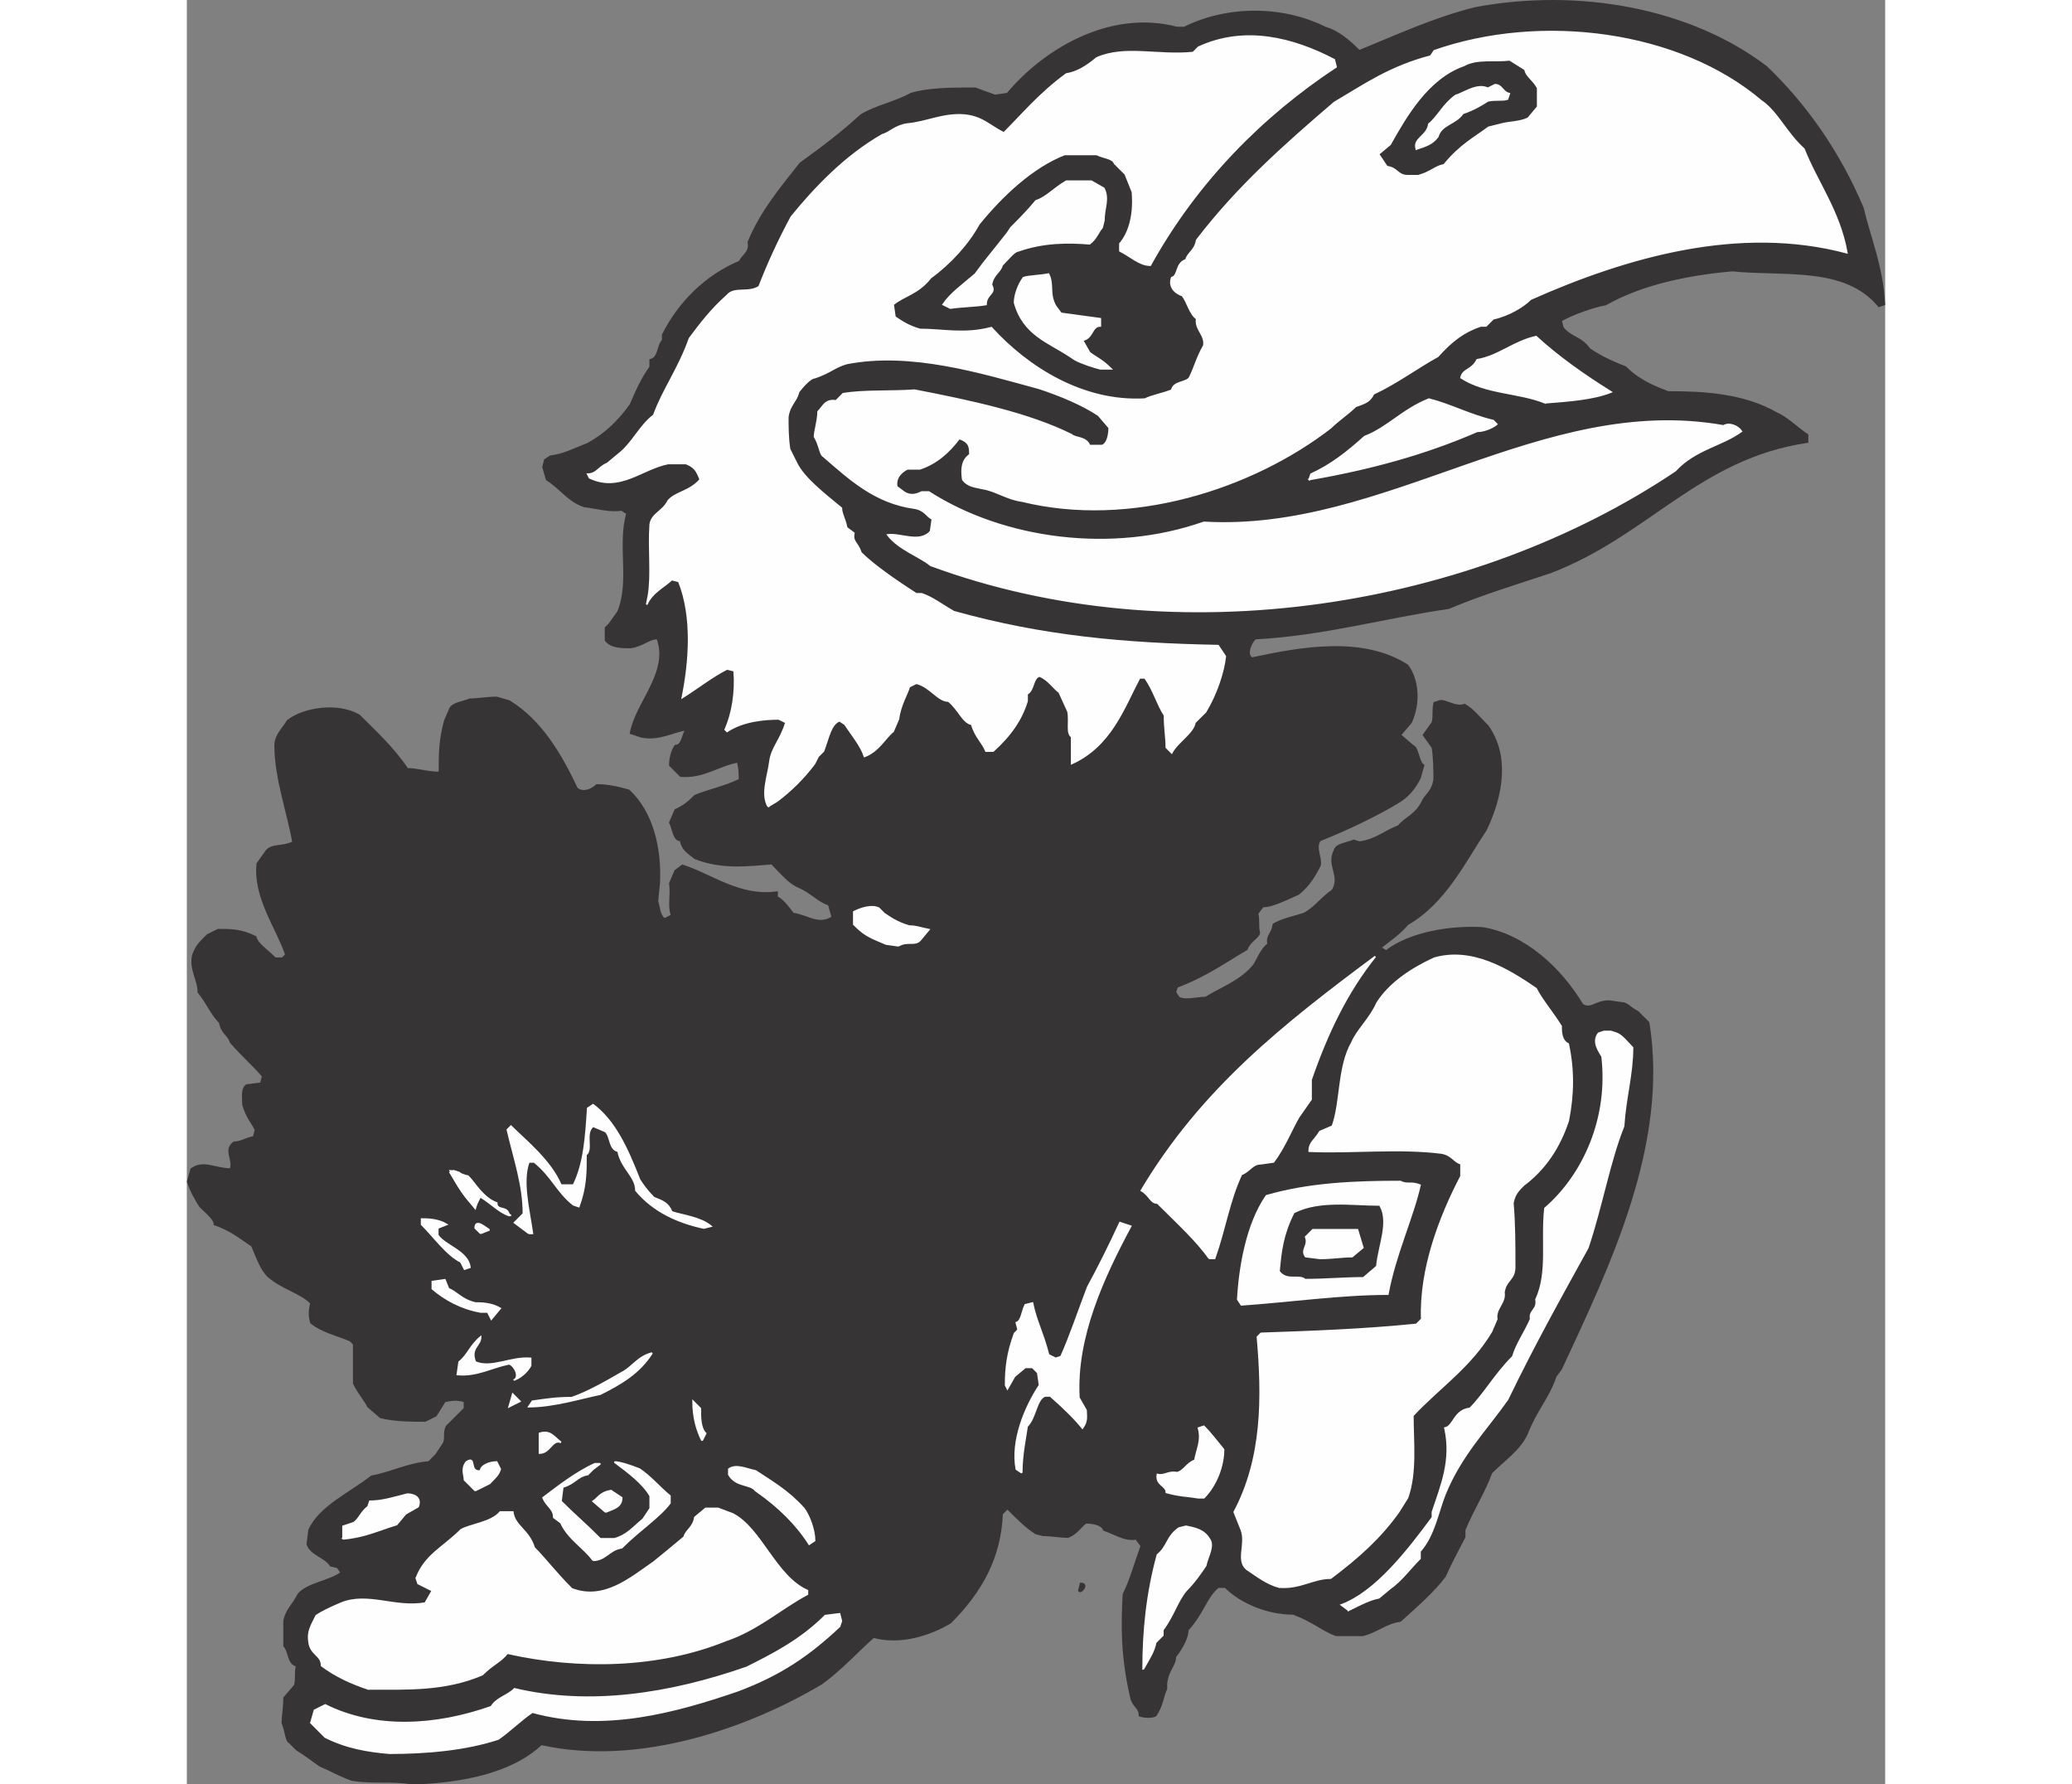 <?xml version="1.0" encoding="UTF-8"?>
<!DOCTYPE svg PUBLIC "-//W3C//DTD SVG 1.1//EN" "http://www.w3.org/Graphics/SVG/1.1/DTD/svg11.dtd">
<!-- Creator: CorelDRAW -->
<svg xmlns="http://www.w3.org/2000/svg" xml:space="preserve" width="7.848in" height="6.757in" version="1.1" style="shape-rendering:geometricPrecision; text-rendering:geometricPrecision; image-rendering:optimizeQuality; fill-rule:evenodd; clip-rule:evenodd"
viewBox="0 0 7847.7 8243.37"
 xmlns:xlink="http://www.w3.org/1999/xlink"
 xmlns:xodm="http://www.corel.com/coreldraw/odm/2003">
 <rect x="0" y="0" width="7847.7" height="8243.37" fill="#808080" stroke="none"/>
 <defs>
  <style type="text/css">
   <![CDATA[
    .str1 {stroke:#FEFEFE;stroke-width:7.62;stroke-miterlimit:2.613}
    .str0 {stroke:#373435;stroke-width:7.62;stroke-miterlimit:2.613}
    .fil1 {fill:#FEFEFE}
    .fil0 {fill:#373435}
   ]]>
  </style>
 </defs>
 <g id="Layer_x0020_1">
  <g id="_2008732531360">
   <path class="fil0 str0" d="M1035.53 8239.56c-90.77,-16.5 -173.3,0 -272.32,-16.5 -49.52,-16.51 -90.79,-41.26 -148.54,-66.03 -24.77,-16.5 -66.04,-49.5 -107.3,-74.27l-33 -33.01c-16.5,-8.25 -16.5,-49.49 -33.01,-90.76 0,-24.77 8.26,-74.27 8.26,-115.54l49.52 -57.78c8.23,-33 0,-49.5 8.23,-90.77 -41.25,-8.25 -33,-66.01 -57.76,-90.78 0,-24.75 0,-74.27 0,-115.54 8.25,-49.5 41.26,-74.27 66.01,-123.77 41.27,-49.52 140.29,-57.78 198.07,-99.04l-16.52 -24.75 -33 -8.25c-24.75,-41.27 -90.76,-49.5 -107.28,-99.02l8.25 -66.01c49.52,-107.29 181.55,-165.06 288.84,-247.59 90.78,-16.5 165.05,-57.77 264.07,-66.02l33 -33 33.01 -49.52c16.51,-24.75 0,-49.5 16.51,-82.51 33.01,-33.03 41.27,-41.27 82.54,-82.54l0 -33c-33.03,-8.25 -49.52,-8.25 -90.79,0l-41.27 66.02 -49.52 24.75c-57.76,0 -140.28,0 -206.3,-16.5l-57.76 -49.52c-16.52,-33 -41.27,-57.76 -66.04,-107.28 0,-66.02 0,-115.54 0,-181.55l-16.49 -16.52c-57.79,-24.75 -132.06,-41.27 -181.55,-82.54 -8.26,-33 -8.26,-49.49 0,-90.76 -49.52,-49.52 -132.06,-66.01 -198.07,-123.79 -33.01,-33 -49.52,-82.53 -74.27,-140.28 -49.52,-33.01 -99.02,-74.27 -173.3,-99.02 0,-24.77 -33,-49.52 -66.04,-82.54 -16.49,-24.74 -41.24,-66.01 -57.76,-115.53l16.52 -57.76c57.76,-41.27 107.28,0 181.55,0 16.49,-41.27 -33,-90.79 16.49,-123.79 33.01,0 49.52,-16.52 90.79,-24.75l8.26 -33.03c-16.52,-33 -41.27,-57.76 -57.79,-115.51 0,-33.03 -8.25,-74.27 16.52,-90.79l66.01 -8.25 8.26 -33c-41.27,-49.53 -90.79,-90.77 -148.54,-156.81 -8.25,-33 -41.27,-41.26 -49.52,-90.76 -41.27,-41.27 -57.76,-90.79 -99.02,-140.26 0,-57.79 -41.27,-107.31 -24.77,-173.32 16.52,-41.27 24.77,-49.5 66.04,-90.77l49.49 -24.77c57.79,0 107.29,0 173.33,33 8.23,33.03 49.49,57.79 90.76,99.04l33 0 16.52 -16.51c-41.27,-123.77 -148.54,-264.08 -132.05,-420.86l41.26 -57.78c24.78,-33.01 74.27,-16.5 123.79,-41.27 -24.75,-140.28 -82.53,-297.09 -82.53,-445.63 0,-49.49 33,-74.27 57.78,-115.53 74.27,-57.76 231.05,-82.51 330.09,-24.75 66.02,66.01 156.78,148.54 222.82,247.57 49.5,0 90.77,16.51 148.54,16.51 0,-82.53 0,-148.53 24.75,-239.32l24.75 -57.76c16.52,-24.75 49.52,-24.75 90.79,-41.27 33,0 82.53,-8.25 123.79,-8.25l57.76 16.51c148.54,90.77 239.32,247.57 313.6,404.37 33.01,24.75 74.27,0 90.77,-16.51 49.52,0 90.79,8.25 148.54,24.77 107.28,99.02 148.54,264.07 140.28,429.12l-8.23 82.53c8.23,24.75 8.23,66.01 33,82.53l33.01 -16.52c-16.52,-49.52 0,-90.76 -8.26,-148.53l24.75 -57.77 33 -24.77c132.06,41.27 264.08,148.54 437.4,123.79l0 24.75c16.49,0 49.5,41.27 74.27,74.27 66.01,8.25 115.53,57.79 181.55,16.52l-16.52 -57.79c-49.5,-16.49 -82.53,-57.76 -140.28,-82.51 -41.27,-16.51 -74.27,-57.78 -123.79,-107.28 -107.29,8.23 -231.05,24.75 -354.84,-24.77 -16.52,-16.49 -57.79,-33 -66.02,-82.53 -33,0 -33,-49.5 -49.52,-82.51l24.75 -57.79c33,-16.49 49.52,-24.75 90.79,-66.01 57.76,-24.75 140.28,-41.27 206.3,-74.27 0,-24.75 0,-49.52 -8.23,-82.54 -90.79,16.52 -156.81,74.27 -264.08,66.02l-49.52 -49.5c0,-33 8.26,-66.01 24.75,-90.79 33,0 33,-49.49 49.52,-74.27 -57.76,8.26 -123.79,49.53 -206.3,33.01l-49.52 -16.5c24.75,-140.28 181.55,-280.59 123.79,-437.37 -41.27,0 -66.04,33 -123.79,41.24 -41.27,0 -90.79,0 -115.54,-33l0 -57.76 16.52 -16.52 41.25 -57.76c57.78,-140.28 0,-305.34 41.26,-453.89l-24.75 -16.49c-57.76,8.23 -107.28,-8.26 -173.29,-16.52 -74.27,-24.75 -107.29,-82.54 -173.32,-123.79l-16.5 -57.76 8.25 -33.01 24.75 -16.52c66.02,-8.25 107.29,-33 173.3,-57.76 74.27,-41.26 140.29,-99.04 198.07,-181.55 24.75,-57.78 49.52,-115.53 90.76,-173.32l0 -33c41.27,-8.26 33.03,-66.02 57.79,-90.77l0 -24.77c74.27,-148.54 198.07,-272.31 354.84,-338.35 16.52,-33 49.52,-41.25 41.26,-90.77 57.79,-140.28 148.54,-247.56 239.33,-363.1 90.77,-66.04 181.53,-132.05 280.55,-222.82 66.01,-41.26 156.8,-57.78 231.07,-99.04 82.53,-24.75 189.8,-24.75 297.09,-24.75l90.78 33.01 57.77 -8.26c165.05,-198.04 470.37,-387.85 783.98,-305.32l33 0c198.07,-99.04 453.89,-99.04 651.93,0 57.78,16.5 107.3,57.76 156.8,107.29 165.06,-66.04 338.35,-148.54 536.41,-198.07 486.9,-90.79 998.54,8.25 1345.15,272.33 181.55,173.3 338.33,396.11 445.62,651.93 33,140.29 90.77,272.34 99.02,445.63l-24.75 8.25c-156.8,-189.8 -437.39,-140.28 -676.7,-165.06 -189.8,16.52 -412.62,57.79 -585.91,156.81 -49.52,8.25 -148.54,41.26 -206.32,74.27l8.25 33c41.27,49.52 82.54,41.27 123.79,99.04 49.5,33 99.02,57.76 165.04,82.51 49.52,49.52 107.28,82.53 198.07,115.54 156.8,0 346.58,8.25 503.38,99.04 41.27,16.49 90.79,66.01 140.29,99.02l0 33c-503.39,74.27 -734.46,429.12 -1188.35,602.43 -148.54,49.5 -313.58,99.02 -470.38,165.03 -288.83,41.27 -577.65,123.79 -891.26,140.31 -16.5,8.23 -49.52,74.27 -16.5,90.76 231.05,-49.52 511.65,-99.01 717.95,33.01 49.52,66.01 57.78,173.32 16.51,264.07l-49.52 57.79 57.79 49.49c24.75,8.26 24.75,74.27 49.5,90.79l-16.5 57.76c-16.52,33.01 -41.27,74.27 -90.79,107.28 -107.28,66.04 -247.56,132.06 -371.35,181.56 -24.75,33.02 8.25,82.53 0,115.53 -24.75,49.52 -49.52,90.79 -99.02,132.06 -74.27,33 -123.79,57.76 -165.06,57.76l-24.75 33c8.26,24.77 0,49.52 8.26,90.79 -8.26,24.75 -41.27,33 -57.79,74.27 -99.02,57.76 -189.8,123.79 -321.83,173.29l-8.26 24.78 16.52 24.72c33,16.5 82.51,0 123.77,0 66.04,-41.24 156.8,-74.24 214.57,-140.26 24.75,-24.77 33.01,-74.27 74.27,-107.28 -8.25,-41.27 16.5,-41.27 24.75,-90.79 41.27,-24.75 90.77,-33 140.29,-49.52 49.52,-24.75 82.53,-74.27 132.05,-107.28 41.25,-66.02 -24.77,-115.54 8.23,-181.55 8.26,-33.01 49.52,-33.01 90.79,-49.52l24.75 8.25c74.27,-8.25 115.53,-49.5 181.55,-74.27 33,-41.27 82.53,-49.5 115.54,-123.77 16.51,-24.77 41.26,-41.26 49.52,-90.78 0,-33.01 0,-99.02 -8.26,-148.54l-41.26 -57.76 41.26 -57.79c8.26,-33 0,-49.52 8.26,-90.76l24.75 -8.26c24.77,-8.25 74.26,33.01 115.53,16.5 41.27,24.77 57.79,49.52 107.28,99.04 99.05,140.28 66.02,321.84 -8.25,478.64 -99.02,148.54 -189.78,338.35 -363.1,437.37 -33.01,41.27 -82.54,74.27 -123.77,107.28l24.75 16.52c107.28,-82.53 288.83,-115.53 445.63,-107.28 198.06,33 363.1,189.78 462.12,354.82 41.26,24.74 57.78,-16.52 123.79,-16.52l57.78 8.25c24.75,0 41.24,24.77 74.27,41.27l49.5 49.52c90.79,561.16 -181.55,1122.33 -404.37,1600.97l-24.75 33.01c-33,99.01 -90.79,156.8 -132.05,264.07 -33.01,74.27 -107.29,123.77 -165.04,181.55 -33,90.77 -82.53,165.04 -123.79,264.08l0 33c-24.75,49.5 -57.76,107.28 -90.76,181.55 -49.52,66.02 -123.79,132.03 -206.33,206.3 -66.01,8.25 -107.28,49.52 -173.29,66.04 -33.01,0 -82.54,0 -123.79,0 -66.02,-24.77 -107.29,-66.04 -198.07,-99.04 -115.52,0 -239.31,-49.5 -313.59,-123.77l-33 0c-57.78,49.5 -66.01,115.51 -140.28,198.05 0,33 -24.77,82.53 -57.79,123.79 0,41.26 -33,57.76 -41.26,123.79l0 24.75c-16.5,33 -16.5,74.27 -49.5,123.79 -16.52,8.23 -49.52,8.23 -74.27,0 0,-41.27 -33.03,-41.27 -41.27,-90.79 -41.26,-181.55 -41.26,-321.84 -33,-470.38 33,-66.03 49.5,-132.05 82.51,-222.81l-24.75 -33.01c-49.52,8.23 -82.53,-16.51 -148.54,-41.26 -8.25,-24.78 -49.52,-33.01 -82.53,-33.01 -24.75,16.5 -41.27,49.5 -82.53,66.02 -33.01,0 -82.51,-8.25 -115.52,-8.25l-33.02 -8.26c-41.25,-24.75 -82.51,-66.01 -132.03,-115.53l-24.75 24.77c-8.26,198.04 -90.79,354.84 -239.33,503.38 -99.02,57.79 -231.07,99.02 -354.84,66.02 -74.27,66.04 -148.54,148.54 -239.3,214.58 -346.61,206.3 -850,379.6 -1295.62,280.57 -140.29,132.03 -371.36,173.29 -577.66,181.55l-24.77 0z"/>
   <path class="fil1 str1" d="M936.51 8099.27c-99.02,-8.25 -198.07,-24.74 -297.09,-74.27l-66.01 -66.01 16.49 -57.79 49.52 -24.74c231.07,115.53 511.64,99.01 767.46,8.25 24.78,-41.27 74.27,-49.52 107.29,-82.53 346.6,82.53 717.96,24.75 1072.81,-99.02 115.54,-57.79 247.59,-123.79 363.13,-239.33l65.99 -8.25 8.25 33 -8.25 24.77c-140.26,132.03 -272.32,222.82 -470.35,297.09 -288.86,99.02 -618.95,189.81 -949.04,99.02 -49.52,33 -99.02,82.53 -156.8,123.79 -148.54,49.5 -330.09,66.01 -503.39,66.01z"/>
   <path class="fil1 str1" d="M837.48 7802.19c-74.27,-24.75 -148.54,-57.79 -214.58,-107.29 0,-49.52 -49.49,-49.52 -57.76,-107.28 -8.25,-49.52 8.26,-74.27 33.01,-123.79 24.74,-16.52 57.76,-33 115.53,-57.76 123.79,-49.52 247.57,24.75 387.85,0l33.03 -57.78 -66.04 -33.01 -8.23 -24.75c41.24,-107.28 123.77,-140.3 206.3,-222.81 41.27,-24.78 140.28,-33.01 181.55,-82.54l57.79 0c8.23,66.02 74.27,82.54 99.01,165.04 49.52,49.52 99.02,115.53 173.3,189.8 148.54,57.79 272.34,-49.5 379.62,-123.76 41.27,-33.01 90.79,-74.27 140.29,-115.54 8.25,-33 41.26,-41.27 49.52,-90.79l49.52 -41.26 57.76 0 66.02 24.77c132.05,66.01 198.07,288.83 346.6,354.84l0 16.51c-123.79,66.02 -231.07,165.04 -379.62,214.56 -305.34,123.79 -676.7,132.03 -1006.8,57.76 -33,41.27 -66.01,49.52 -115.53,99.04 -173.3,74.27 -346.59,66.02 -528.14,66.02z"/>
   <path class="fil1 str1" d="M4418.99 7711.4c0,-173.3 16.52,-346.59 66.02,-528.14 49.52,-41.26 41.27,-82.53 99.04,-123.79l33 -8.25c41.27,8.25 82.54,16.52 107.29,57.78 24.74,33.01 -8.26,82.51 -16.52,123.77 -16.5,24.77 -49.5,74.27 -90.77,115.54 -41.26,49.52 -57.78,115.53 -107.28,181.55l0 24.77 -33 33c-8.26,41.27 -24.77,66.02 -57.79,123.77z"/>
   <path class="fil1 str1" d="M5368.03 7439.08l-33.02 -24.77c156.8,-57.76 305.34,-247.57 420.87,-404.37l0 -24.75c41.27,-123.79 90.79,-239.32 57.79,-387.87 41.24,-8.23 41.24,-82.51 115.51,-90.77 66.04,-66.01 115.54,-156.8 198.07,-239.32 16.52,-57.76 57.78,-115.54 82.53,-173.3 -8.25,-41.27 33.01,-41.27 24.75,-90.79 57.79,-123.76 24.77,-272.31 41.27,-420.85 181.55,-156.8 297.09,-420.88 264.07,-701.45 -8.25,-16.52 -49.52,-66.04 -16.51,-107.3l24.77 -8.23 33 0 24.75 8.23c24.77,8.25 49.52,41.26 74.27,66.03 0,123.77 -33,231.05 -41.27,363.11 -66.01,165.03 -99.02,363.1 -165.03,561.16 -132.06,239.3 -247.59,445.63 -371.36,701.45 -99.04,140.28 -214.55,255.82 -288.83,437.37 -33.03,82.53 -49.52,189.81 -115.54,264.07l0 33.01c-49.52,49.52 -82.53,99.02 -140.31,140.28l-49.49 41.27c-41.27,8.25 -74.27,24.77 -140.29,57.78z"/>
   <path class="fil0 str0" d="M4121.91 7348.3l8.25 -33.01c41.27,0 0,49.52 -8.25,33.01z"/>
   <path class="fil1 str1" d="M5046.17 7331.81c-57.76,-16.52 -99.02,-49.52 -148.54,-82.53 -49.49,-41.27 0,-115.54 -24.75,-181.55l-33 -82.54c132.03,-247.56 132.03,-528.16 107.28,-808.73l16.5 -16.51c239.32,-8.26 470.4,-16.5 717.96,-41.27l24.75 -24.75c-8.23,-231.07 82.54,-470.37 181.58,-660.19l0 -57.79c-33.03,-8.25 -41.27,-41.26 -90.79,-49.49 -198.07,-24.77 -404.37,0 -610.69,-8.26 0,-41.26 24.77,-49.52 49.52,-90.78l57.78 -24.75c41.25,-115.54 24.75,-272.34 90.77,-387.88 24.74,-57.76 82.53,-107.28 115.53,-181.55 57.76,-90.74 156.8,-156.78 264.08,-206.28 173.29,-49.52 338.35,49.5 470.37,140.29 24.77,49.5 74.27,107.26 115.54,173.27 0,24.78 0,66.04 33,82.54 24.77,115.53 24.77,231.07 0,354.86 -41.27,123.77 -107.28,222.82 -206.3,297.09 -24.77,24.75 -41.27,41.24 -49.52,82.51 8.25,99.04 8.25,189.8 8.25,297.08 0,57.79 -41.26,57.79 -49.52,115.54 8.26,49.52 -41.26,74.27 -33,123.79l-24.75 57.76c-99.04,165.06 -239.32,255.82 -363.1,387.88 0,123.79 16.49,264.07 -24.77,379.62l-41.27 66.01c-82.51,115.54 -181.55,206.3 -313.58,305.34 -82.54,0 -140.29,49.5 -239.33,41.27z"/>
   <path class="fil1 str1" d="M1877.29 7208.01c-41.26,-57.78 -115.53,-99.02 -148.54,-173.3l-33.02 -24.77c0,-41.26 -33,-49.5 -49.5,-90.76 66.02,-49.52 148.54,-115.54 239.3,-156.81l24.78 0 -33.01 24.75 -24.77 24.78c-49.5,8.23 -57.76,41.24 -115.54,57.76l-8.23 66.01c66.02,66.02 107.29,99.04 181.56,173.32l66.01 0c57.76,-16.51 82.53,-49.52 132.03,-90.78l33 -49.52 0 -57.77c-33,-57.78 -99.01,-107.28 -165.03,-156.8 24.75,0 74.27,16.52 115.54,33 49.49,33.01 90.76,82.54 140.28,123.79l0 33.01c-49.52,66.01 -140.28,123.79 -222.82,206.3 -57.76,8.25 -74.27,57.78 -132.03,57.78z"/>
   <path class="fil1 str1" d="M2875.83 7133.74c-57.79,-90.79 -140.31,-173.3 -247.59,-247.57 -24.75,-33.02 -90.77,-16.51 -123.77,-74.26l0 -24.78c33,-24.75 82.51,0 123.77,8.26 74.27,49.52 148.54,90.78 222.82,173.3 24.77,33 49.52,99.04 49.52,148.53l-24.75 16.52z"/>
   <path class="fil1 str1" d="M721.95 7108.99l0 -57.78 49.49 -16.5c24.77,-16.51 33.01,-49.52 66.04,-74.27l8.23 -24.77c57.79,0 107.28,-16.49 173.32,-33 33.01,0 66.02,16.52 49.5,57.78l-57.76 33.01 -41.27 49.49c-82.53,24.78 -148.54,57.79 -247.56,66.04z"/>
   <path class="fil1 str1" d="M1935.04 6985.2l-57.76 -49.52c24.75,-16.49 33.01,-41.26 82.51,-49.5l49.52 33.01c0,41.26 -33,49.5 -74.27,66.01z"/>
   <path class="fil1 str1" d="M4674.81 6919.19c-49.49,-8.26 -90.76,-8.26 -148.53,-24.77 0,-33.01 -49.5,-33.01 -41.27,-82.51 33,8.23 49.52,-16.52 90.79,-8.26 33,-8.25 41.26,-41.27 82.53,-57.78 8.23,-49.5 33,-90.77 16.49,-148.54l24.78 -8.23c24.75,24.75 57.76,66.01 90.76,107.28 0,74.27 -33,165.03 -90.76,222.82l-24.78 0z"/>
   <path class="fil1 str1" d="M1332.62 6886.17l-49.5 -49.52c0,-24.74 -16.52,-49.52 8.23,-82.53 49.52,-33 8.25,49.52 66.04,41.27 0,-24.75 41.24,-41.27 74.27,-41.27l16.49 33c-8.25,24.78 -16.49,33.01 -49.52,66.02l-66.01 33.02z"/>
   <path class="fil1 str1" d="M3857.83 6803.65l-24.75 -16.52c-24.75,-132.03 41.27,-288.83 107.28,-387.85l-8.25 -57.78 -24.75 -24.75 -33 0 -49.52 41.27 -33 57.76 -8.26 -16.5c0,-82.53 8.26,-148.54 41.27,-239.32l16.52 -16.5 -8.26 -33.03c24.75,-8.23 24.75,-49.49 41.27,-82.51l33 -8.25c16.5,82.53 49.52,140.29 74.27,239.3l33 16.52 24.75 -8.25c41.27,-90.77 82.54,-214.56 123.79,-321.84 49.52,-90.79 99.02,-189.8 148.54,-297.09l49.52 16.5c-123.79,231.07 -255.82,511.66 -239.32,792.23l33 57.79c0,24.75 8.25,49.5 -16.5,82.51 -33,-41.27 -82.53,-90.77 -148.53,-148.54l-24.78 0c-41.26,16.52 -41.26,99.04 -82.51,140.31 -8.25,57.76 -24.77,132.03 -24.77,214.55z"/>
   <path class="fil1 str1" d="M1629.7 6712.86c0,-24.74 0,-49.49 0,-90.76 49.52,-16.52 66.02,16.49 99.04,41.27 -41.26,-16.52 -49.52,49.49 -99.04,49.49z"/>
   <path class="fil1 str1" d="M2380.68 6655.1c-24.75,-49.52 -41.27,-107.28 -41.27,-181.55l33.01 33c0,41.27 0,90.77 24.77,115.54l-16.52 33z"/>
   <polygon class="fil1 str1" points="1489.42,6498.31 1505.93,6440.55 1538.94,6473.55 "/>
   <path class="fil1 str1" d="M1580.21 6498.31l16.49 -24.75c57.78,-8.25 107.28,-16.52 181.55,-16.52 49.52,-16.49 115.54,-49.52 173.32,-82.53l57.76 -33c49.52,-24.75 74.27,-74.27 140.29,-90.77 -57.76,90.77 -140.29,140.29 -239.3,189.81 -82.54,16.49 -214.58,57.76 -330.09,57.76z"/>
   <path class="fil1 str1" d="M1514.17 6374.51c24.77,-16.49 0,-66.02 -24.75,-74.27 -82.54,16.52 -148.54,57.79 -239.33,49.52l8.26 -57.76c41.26,-33.03 49.52,-74.27 99.04,-115.54 0,41.27 -49.52,49.5 -24.77,115.54 74.26,33 165.05,-24.77 255.82,-16.52l0 33c-8.23,16.52 -33.01,49.53 -74.27,66.02z"/>
   <path class="fil1 str1" d="M1406.88 6093.94l-16.49 -33 -33 0c-90.79,-16.52 -165.06,-57.79 -222.82,-107.28l0 -33.01 57.76 -8.25 16.52 41.27c41.24,16.49 57.76,49.49 123.77,66.01 24.77,0 74.26,0 115.53,24.75l-41.27 49.52z"/>
   <path class="fil1 str1" d="M4872.88 6027.92l-16.51 -24.77c8.25,-148.54 41.26,-346.58 132.05,-478.64 198.05,-57.76 412.62,-66.01 618.92,-66.01 33.01,16.52 49.52,0 90.79,16.52 -33,148.54 -115.53,321.83 -148.54,503.38 -214.57,0 -445.62,33.01 -676.7,49.52z"/>
   <path class="fil0 str0" d="M5169.97 5904.13c-33,-24.74 -82.53,8.26 -115.53,-33 8.25,-90.79 16.51,-165.05 66.01,-264.07 115.54,-57.76 264.08,-33.01 387.88,-33.01 41.26,74.27 -8.26,181.56 -16.52,272.34l-57.76 49.5c-82.54,0 -173.32,8.25 -264.08,8.25z"/>
   <path class="fil1 str1" d="M1283.12 5862.87l-16.52 -33c-66.02,-33.01 -123.79,-115.54 -181.55,-173.3l0 -24.77c24.75,0 74.27,0 115.53,24.77l-41.26 16.49 0 33.01c33,49.52 140.28,74.26 148.54,148.53l-24.75 8.26z"/>
   <path class="fil1 str1" d="M4724.34 5813.35c-57.79,-82.51 -148.54,-165.04 -239.33,-255.82 -33,0 -33,-33.01 -74.27,-57.76 280.59,-470.38 660.21,-767.47 1081.07,-1081.05 -132.03,165.06 -222.82,354.82 -297.09,569.4 0,33.01 0,49.5 0,90.77l-57.76 82.53c-33,57.76 -66.02,140.29 -115.54,206.3l-57.78 8.25c-41.25,0 -49.5,33.01 -90.77,49.53 -57.78,123.79 -74.27,247.56 -123.79,387.85l-24.74 0z"/>
   <path class="fil1 str1" d="M5235.99 5813.35l-66.02 -8.23c-24.75,-33.01 16.5,-49.52 0,-90.79l33 -33c57.77,0 140.29,0 206.3,0l24.78 82.53 -49.52 41.27c-49.52,0 -90.77,8.23 -148.54,8.23z"/>
   <path class="fil1 str1" d="M1357.39 5697.83l-24.77 -24.77c0,-49.49 57.78,8.26 66.01,8.26l-41.24 16.51z"/>
   <path class="fil1 str1" d="M1580.21 5697.83l-66.04 -49.52 41.26 -41.26c0,-132.03 -41.26,-247.57 -74.27,-387.88l16.52 -16.49c66.02,66.01 181.55,156.8 231.07,272.34l57.77 0c49.52,-99.05 57.76,-222.82 66.01,-354.87l24.77 -16.49c99.02,74.27 156.78,198.05 214.56,346.58 16.49,24.78 33,49.53 66.01,82.54 41.27,16.52 66.02,24.75 82.54,66.01 49.49,16.52 132.03,24.78 181.55,66.02l-33.01 8.25c-115.53,-24.75 -231.07,-74.27 -313.6,-173.29 0,-66.02 -66.02,-99.02 -82.53,-181.56 -41.25,-8.25 -33.01,-66.01 -57.77,-90.78l-57.76 -24.75c-41.26,33 0,107.28 -33.02,132.03 0,82.53 0,148.54 -33.01,239.32l-24.74 -8.25c-74.27,-57.76 -99.02,-132.03 -181.56,-198.07l-24.74 0c-33.03,90.79 0,214.58 16.49,330.11l-16.49 0z"/>
   <path class="fil1 str1" d="M1489.42 5615.3c-49.52,-16.52 -82.54,-57.78 -140.29,-90.79l-16.51 57.79c-41.27,-49.52 -82.54,-99.04 -115.54,-173.32 33,0 41.27,16.52 82.53,24.77 33.01,33 66.02,99.02 132.06,123.77 0,41.26 49.49,8.25 57.76,57.78z"/>
   <path class="fil1 str1" d="M1497.67 5615.3c-49.52,-16.52 -82.53,-57.78 -140.28,-90.79l-24.77 49.52c-49.5,-41.26 -74.27,-90.78 -115.54,-156.8l16.52 -8.25 24.75 8.25c74.27,57.79 148.53,148.54 239.32,198.07z"/>
   <path class="fil1 str1" d="M3288.43 4369.2l-57.79 -8.23 -57.76 -24.77c-33,-16.5 -49.52,-24.75 -90.79,-66.02l0 -57.76c33.01,-16.52 82.54,-33.03 115.54,-16.52l24.75 24.75c24.77,16.52 57.78,41.27 115.54,57.79 33,0 49.52,8.25 90.78,16.49l-41.26 49.52c-24.75,24.75 -57.79,0 -99.02,24.75z"/>
   <path class="fil1 str1" d="M2686.02 3725.53c-33,-57.79 0,-140.31 8.26,-206.33 8.23,-66.01 49.49,-99.01 74.27,-181.55l-33.03 -16.49c-66.02,0 -165.03,8.23 -239.3,57.76l-8.26 -8.26c33.01,-74.26 49.52,-173.29 41.27,-272.31l-33 -8.25c-66.02,33 -140.29,90.76 -206.33,132.03 33.03,-165.04 49.52,-371.36 -16.49,-536.39l-33 -8.26c-33.01,33 -90.79,57.76 -115.54,115.54l8.25 -41.27c16.5,-99.02 0,-214.55 8.23,-330.09 8.26,-49.52 57.79,-57.78 82.54,-107.28 33,-41.27 99.04,-41.27 148.54,-99.04 -16.5,-41.27 -24.75,-57.76 -66.02,-74.27 -24.75,0 -49.52,0 -82.53,0 -123.77,24.77 -222.82,132.05 -363.11,66.04l-8.25 -16.52c41.27,0 49.52,-33 90.79,-49.52l49.5 -41.27c66.03,-49.5 99.04,-132.03 165.05,-181.55 41.27,-115.54 115.54,-214.55 165.06,-354.84 49.5,-66.01 99.02,-132.05 173.3,-198.07 33,-41.27 99.01,-8.25 148.54,-41.27 41.26,-107.28 90.76,-214.55 148.53,-321.83 107.29,-132.03 247.55,-280.57 420.86,-379.62 33,-8.26 57.76,-41.27 115.51,-49.5 90.79,-8.25 165.06,-49.52 264.08,-41.27 82.53,8.23 115.53,49.5 181.55,82.51 90.79,-90.76 165.05,-181.55 288.85,-272.31 49.5,-8.26 90.77,-33.01 140.29,-74.27 132.03,-57.79 280.57,-8.26 445.63,-24.77l24.74 -24.75c214.56,-99.02 437.38,-41.27 627.18,57.78l8.26 33c-338.36,222.82 -643.7,528.14 -858.25,916.02 -49.5,0 -90.77,-41.27 -140.29,-66.02l0 -33c49.52,-57.79 66.02,-148.54 57.76,-239.33l-33 -82.53 -49.5 -49.5c-8.25,-24.77 -49.52,-24.77 -82.53,-41.27 -49.52,0 -90.79,0 -148.54,0 -148.54,57.77 -288.83,189.81 -396.1,321.84 -49.53,90.79 -132.06,181.55 -222.82,247.57 -57.79,74.27 -123.79,82.53 -173.32,123.79l8.25 57.78c24.75,16.5 57.76,41.25 115.54,57.76 107.28,0 206.3,24.75 330.09,-8.25 165.05,181.55 420.87,346.61 709.71,330.09 33,-16.49 82.53,-24.75 123.79,-41.27 8.23,-41.24 66.01,-33 82.51,-57.76 24.77,-49.52 33,-90.79 66.04,-148.54 8.23,-49.52 -41.27,-74.27 -33.03,-123.79 -33,-24.75 -41.24,-74.27 -66.01,-107.28 -24.75,-8.25 -66.02,-33 -49.5,-82.53 33,-8.23 16.49,-66.02 66.01,-82.51 8.26,-33.01 41.27,-41.27 49.5,-90.79 189.81,-247.57 404.39,-437.37 635.44,-635.44 140.31,-82.54 255.82,-165.04 445.63,-214.56l16.52 -24.74c495.15,-173.33 1130.56,-90.79 1510.18,231.04 74.27,49.52 115.54,148.54 198.07,222.82 57.76,148.54 165.04,288.86 198.07,478.66 -495.15,-132.05 -1015.05,16.5 -1460.69,214.56 -33,33 -99.01,74.27 -173.29,90.76l-33.03 33.01 -24.75 0c-74.27,24.77 -132.03,66.03 -198.07,140.3 -90.76,49.5 -189.78,123.77 -297.09,173.3 -16.49,33 -33,41.27 -82.51,57.76 -33,33.03 -82.53,66.04 -115.53,99.04 -363.11,280.57 -924.27,462.13 -1427.68,338.36 -66.01,-8.26 -123.77,-49.52 -181.55,-57.79 -33,-8.25 -66.02,-8.25 -90.76,-41.26 -8.26,-57.76 0,-90.77 33,-115.54 0,-33 0,-57.76 -49.52,-74.27 -49.52,66.04 -107.28,115.54 -181.55,140.31l-57.79 0c-16.49,8.23 -57.76,33 -49.5,82.51l33.01 24.77c24.75,16.5 49.52,16.5 82.53,0l33 0c346.59,222.82 850,288.84 1270.88,140.29 841.74,49.52 1559.7,-594.18 2401.44,-445.63 24.74,-16.52 66.01,0 82.53,24.75 -90.79,66.04 -214.58,82.53 -305.34,181.55 -932.53,627.2 -2302.42,858.25 -3441.25,437.4 -49.52,-41.27 -148.54,-74.27 -198.07,-140.31 57.76,-8.23 148.54,41.26 198.07,-16.5l8.23 -57.78c-24.75,-8.23 -33.01,-41.24 -82.51,-49.5 -181.58,-24.77 -297.09,-132.05 -420.86,-239.33 -16.51,-8.25 -16.51,-49.49 -41.26,-90.76 0,-24.77 16.51,-74.27 16.51,-115.54 24.75,-24.77 33.01,-57.78 82.51,-49.52l32.98 -33c99.05,-16.52 214.58,-8.25 330.12,-16.52 255.82,49.52 528.13,107.31 726.2,206.33 16.52,16.49 66.02,8.25 82.54,49.52l57.76 0c24.77,-8.26 33,-49.52 33,-82.54l-49.5 -57.78c-74.27,-49.5 -173.32,-90.76 -272.34,-123.77 -272.33,-74.27 -594.17,-173.32 -891.26,-115.53 -57.74,16.49 -74.24,41.26 -148.51,66.01 -16.52,0 -49.52,33 -74.27,66.02 -8.26,41.26 -41.27,57.78 -49.52,115.53 0,41.27 0,99.02 8.25,148.54l33 66.02c33.01,66.04 115.54,132.05 206.3,206.32 0,24.75 16.5,49.5 24.75,90.77l33 24.77c-8.25,41.26 16.52,41.26 33.01,90.76 57.78,57.79 165.05,132.06 255.82,189.81l24.77 0c49.5,16.51 90.76,49.52 148.54,82.53 412.62,115.54 792.21,148.54 1221.35,156.8l33 49.5c-8.25,74.27 -41.26,173.32 -90.78,255.82l-49.5 49.52c-8.25,49.52 -82.53,90.79 -107.28,140.29l-24.77 -24.75c0,-49.52 -8.26,-82.54 -8.26,-148.54 -33,-49.52 -49.5,-115.54 -90.76,-173.3l-24.75 0c-74.27,140.29 -132.06,313.58 -313.61,396.11 0,-33.01 0,-82.54 0,-123.79 -24.75,-16.5 -8.25,-66.02 -16.51,-115.54l-41.25 -90.76c-24.77,-16.52 -49.52,-57.79 -90.79,-74.27 -33,8.25 -24.74,66.01 -57.76,82.53l0 33c-24.77,82.54 -74.27,156.81 -156.8,231.08l-33 0c-16.52,-41.27 -49.52,-66.04 -66.04,-123.79 -41.24,-8.26 -57.76,-66.02 -107.28,-107.29 -49.5,0 -82.51,-66.01 -148.54,-82.53l-33 16.52c-8.26,33 -41.27,82.51 -49.5,148.54l-24.77 57.76c-33.01,24.75 -66.02,90.79 -132.03,115.53 -16.52,-49.52 -57.79,-99.01 -90.79,-148.53l-24.75 -16.52c-41.24,16.52 -49.5,74.27 -74.25,140.31l-24.75 24.74 -16.51 33.01c-49.52,66.01 -107.29,123.79 -173.3,173.29l-41.27 24.78z"/>
   <path class="fil1 str1" d="M5186.46 2215.32l8.25 -24.75c90.79,-41.27 165.06,-99.02 247.59,-173.3 107.28,-41.27 173.3,-123.79 297.09,-173.32 99.02,24.77 189.78,74.27 297.09,99.04l16.49 16.5c-8.25,8.25 -49.52,33 -90.76,33 -247.59,107.28 -495.16,173.32 -775.75,222.82z"/>
   <path class="fil1 str1" d="M6275.79 1860.48c-123.79,-49.52 -272.34,-41.27 -387.85,-115.54 8.23,-41.26 49.49,-33 74.27,-82.53 99.01,-16.5 165.03,-82.53 272.31,-107.28 99.04,90.78 214.56,173.29 346.61,255.82 -82.53,33 -198.07,41.26 -305.34,49.52z"/>
   <path class="fil1 str1" d="M4220.93 1703.68c-33,-8.26 -82.51,-24.75 -115.51,-41.27l-24.77 -16.5c-99.02,-66.03 -214.55,-99.04 -255.82,-247.59 0,-33 16.52,-82.51 41.27,-115.53 24.74,-8.23 74.26,-8.23 115.53,-16.5 24.75,49.52 0,90.77 33,148.54l24.75 33c66.04,8.26 115.54,16.52 181.55,24.75l0 33.01c-41.24,0 -33,57.78 -82.51,66.03l33.01 57.77c33,24.74 57.76,33 99.01,74.27l-49.52 0z"/>
   <path class="fil1 str1" d="M3527.73 1423.11l-33 -16.52c33,-49.52 90.79,-90.77 148.54,-140.29 41.26,-57.78 90.78,-115.53 148.54,-189.8l16.51 -24.75c33.01,-33 74.27,-74.27 115.52,-123.79 49.52,-16.52 82.53,-57.76 140.3,-90.79 24.75,0 74.27,0 115.54,0l57.76 33.03c24.75,49.49 0,90.76 0,148.54l-8.25 33c-16.5,16.49 -24.75,49.5 -57.76,74.27 -99.04,-8.26 -214.56,-8.26 -330.09,33 -16.52,0 -49.52,41.27 -74.27,66.02 -8.26,33 -41.27,41.26 -49.52,90.78 24.75,41.25 -24.75,41.25 -24.75,90.77 -49.52,8.25 -107.28,8.25 -165.06,16.52z"/>
   <path class="fil0 str0" d="M5640.35 804.16c-41.27,0 -41.27,-33 -90.77,-41.27l-33 -49.5 49.5 -41.26c74.27,-132.06 173.32,-305.34 338.35,-363.11 57.79,-33 140.29,-16.51 206.33,-24.77l66.01 41.27c8.25,33 33,41.27 57.76,82.53 0,24.75 0,49.52 0,82.54l-41.26 49.49c-33.01,16.52 -82.51,16.52 -115.54,24.78l-66.02 16.49c-66.01,49.52 -132.03,82.53 -206.3,173.32 -41.26,8.23 -57.78,33 -115.53,49.5l-49.52 0z"/>
   <path class="fil1 str1" d="M5681.61 688.62c-16.49,-49.5 49.52,-57.76 57.79,-115.51 41.24,-33.03 66.01,-90.79 123.76,-132.05 33.01,-8.26 99.05,-57.77 148.54,-33.01l33.01 -16.52c33,0 33,33.03 66.04,41.27l-8.26 24.77c-24.77,8.23 -49.52,0 -90.79,8.23 -24.74,16.52 -66.01,41.27 -115.53,57.79 -33.01,49.52 -99.02,49.52 -115.54,107.28 -24.75,33 -49.5,41.27 -99.02,57.76z"/>
  </g>
 </g>
</svg>
